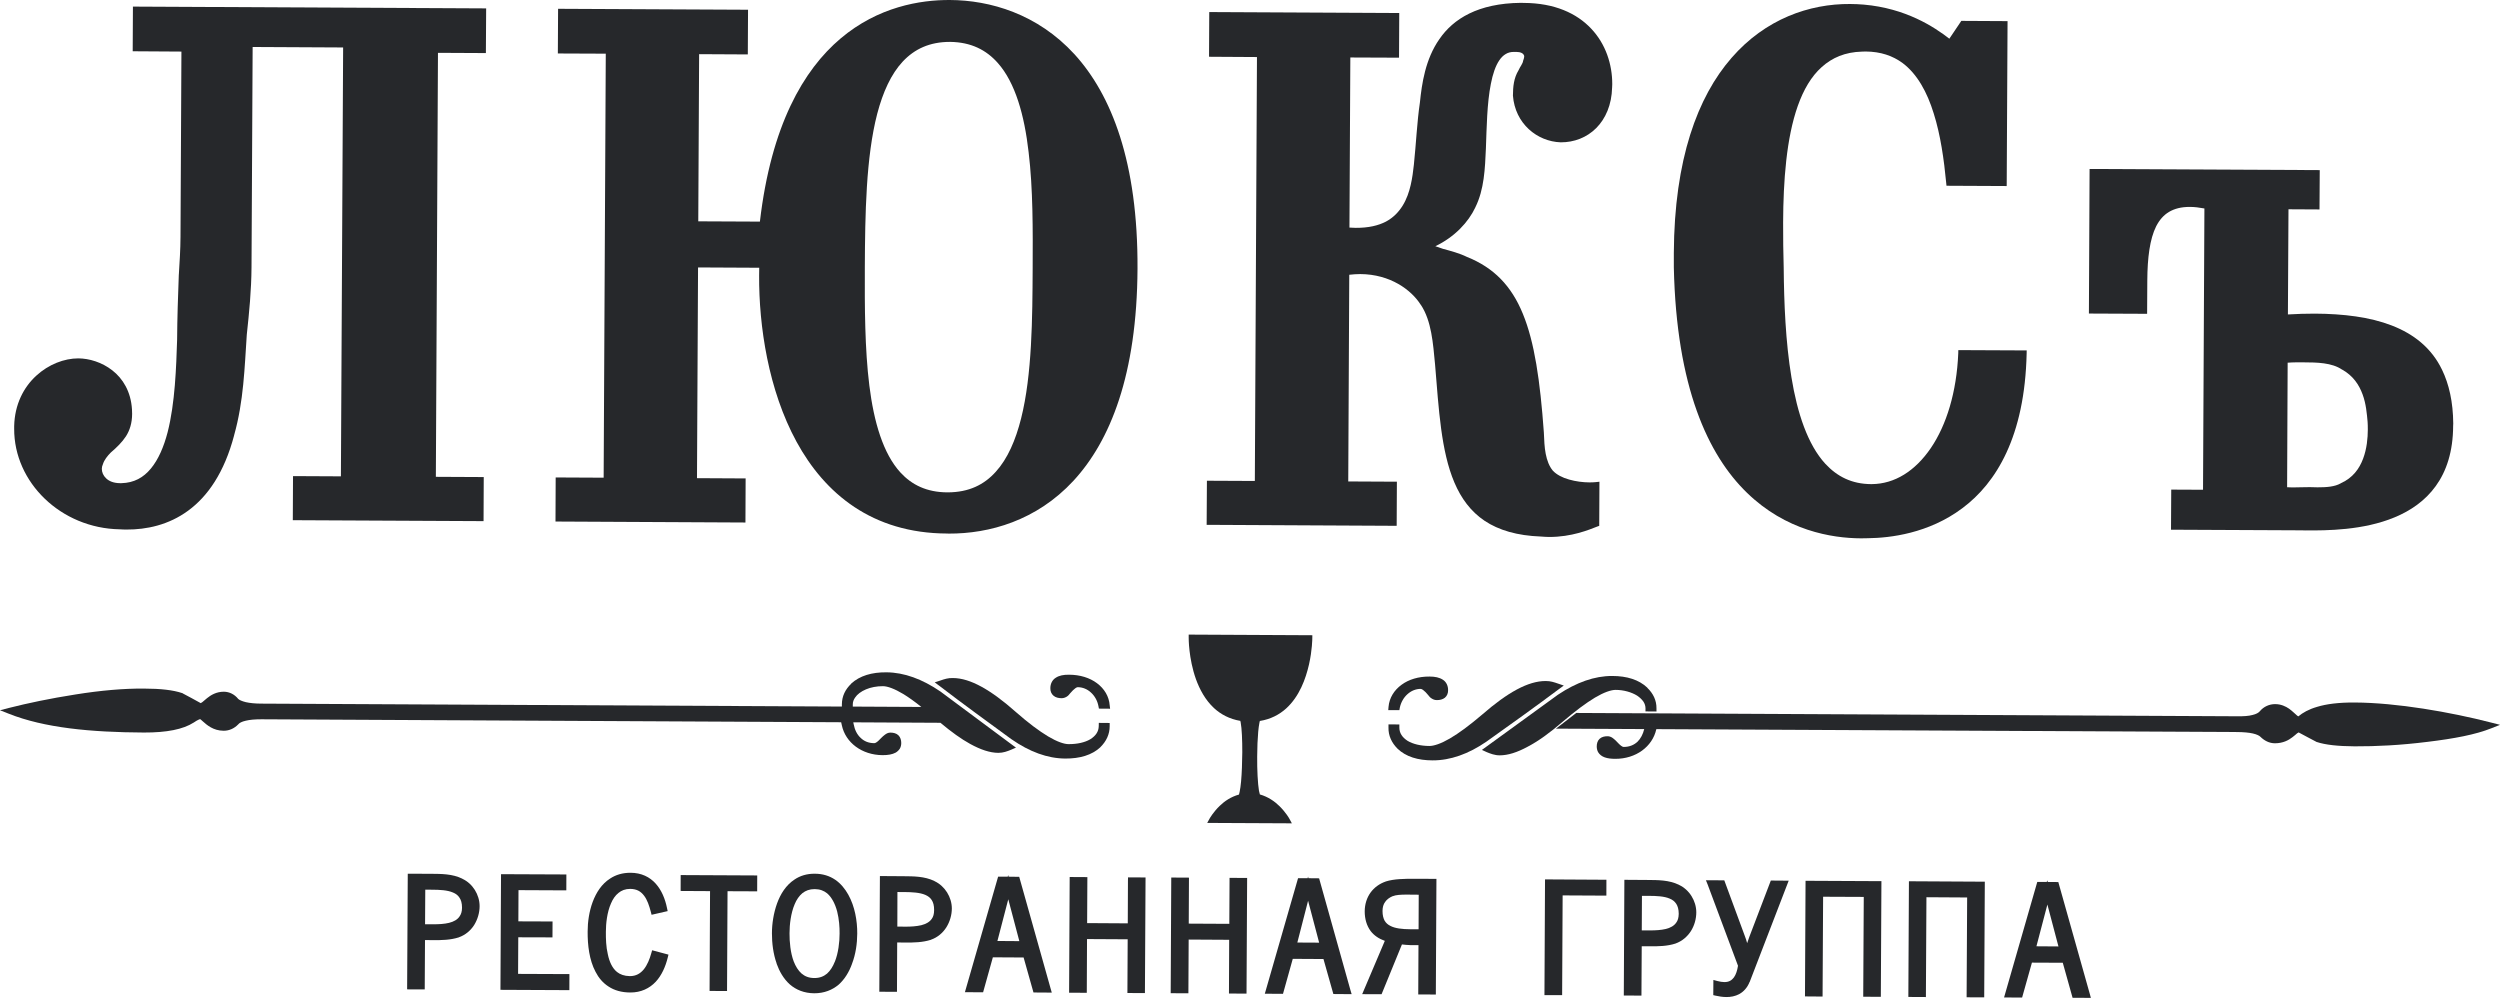 <?xml version="1.0" encoding="UTF-8"?> <!-- Generator: Adobe Illustrator 17.0.0, SVG Export Plug-In . SVG Version: 6.00 Build 0) --> <svg xmlns="http://www.w3.org/2000/svg" xmlns:xlink="http://www.w3.org/1999/xlink" id="Слой_1" x="0px" y="0px" width="200px" height="79.828px" viewBox="0 0 200 79.828" xml:space="preserve"> <g> <path fill="#26282B" d="M9.572,42.345L9.572,42.345L9.572,42.345c0.003,0,0.008,0,0.008,0l0,0c0.178,0.016,0.359,0.016,0.538,0.019 c1.611,0.009,3.381-0.369,4.936-1.512c1.555-1.138,2.888-3.037,3.676-6.024l0,0c0-0.011,0-0.011,0-0.011l0,0l0,0 c0.767-2.721,0.835-5.423,1.013-8.044c0.193-1.776,0.367-3.557,0.378-5.405l0.09-17.609l7.239,0.038l-0.178,34.31l-3.831-0.019 l-0.017,3.527l15.26,0.076l0.015-3.526l-3.831-0.019l0.169-33.919l3.833,0.019l0.022-3.575L10.634,0.528l-0.018,3.573l3.898,0.025 L14.44,18.939c-0.003,1.022-0.071,1.992-0.132,3.02l-0.003,0.002v0.006c-0.065,1.715-0.125,3.488-0.136,5.214l0,0 c-0.071,2.167-0.161,5.064-0.76,7.4c-0.302,1.162-0.738,2.18-1.34,2.905c-0.592,0.717-1.341,1.143-2.361,1.168l0,0h-0.1 c-0.52-0.004-0.878-0.159-1.113-0.382c-0.238-0.222-0.349-0.499-0.349-0.763c0-0.123,0.029-0.244,0.077-0.348l0.011-0.018 l0.003-0.02c0.1-0.322,0.35-0.641,0.625-0.919c0.486-0.417,0.902-0.822,1.216-1.302c0.307-0.483,0.489-1.063,0.492-1.79 c0-0.111-0.003-0.23-0.011-0.357l0,0c-0.086-1.431-0.734-2.475-1.576-3.128c-0.838-0.655-1.854-0.95-2.711-0.957 c-1.13-0.002-2.385,0.478-3.377,1.391C1.9,30.976,1.173,32.34,1.134,34.096l0,0c0,0.064,0,0.134,0,0.198 C1.112,38.597,4.881,42.261,9.572,42.345z"></path> <path fill="#26282B" d="M10.559,32.76v-0.006C10.559,32.76,10.559,32.76,10.559,32.76L10.559,32.76z"></path> <path fill="#26282B" d="M59.65,38.274l-3.891-0.021l0.085-16.858l4.894,0.025c-0.008,0.202-0.008,0.406-0.008,0.623 c-0.022,4.035,0.735,9.153,2.992,13.295c1.131,2.072,2.643,3.905,4.626,5.221c1.982,1.316,4.43,2.113,7.418,2.123h-0.008 c0.047,0.006,0.09,0.006,0.136,0.006c3.249,0.014,7.022-1.031,9.978-4.221c2.957-3.199,5.086-8.511,5.129-16.963 c0.043-8.532-2.08-13.911-5.039-17.16C82.996,1.106,79.205,0.015,75.98,0c-2.361-0.009-5.732,0.54-8.734,3.08 c-2.975,2.513-5.556,6.963-6.454,14.649l-4.93-0.023L55.93,4.333l3.895,0.021l0.018-3.575L44.647,0.704l-0.019,3.574l3.834,0.016 l-0.17,33.921l-3.838-0.019l-0.014,3.527l15.196,0.078L59.65,38.274z M76.019,3.351c1.669,0.025,2.882,0.642,3.809,1.692 c1.394,1.569,2.122,4.164,2.46,7.12c0.358,2.955,0.339,6.268,0.325,9.3c-0.021,3.983-0.042,8.5-0.923,12.006 c-0.438,1.744-1.082,3.233-2.026,4.271c-0.934,1.043-2.158,1.642-3.827,1.649H75.82h-0.046c-1.63-0.012-2.822-0.592-3.741-1.592 c-1.38-1.509-2.121-4.021-2.486-6.956c-0.364-2.932-0.374-6.279-0.361-9.442c0.019-4.266,0.093-8.841,0.992-12.299 c0.453-1.731,1.11-3.179,2.044-4.179C73.166,3.919,74.372,3.347,76.019,3.351z"></path> <path fill="#26282B" d="M111.734,42.065l0.017-3.529l-3.891-0.02l0.081-16.535c0.303-0.035,0.599-0.055,0.878-0.055 c2.41,0.012,4.097,1.273,4.843,2.462h0.007l0,0c0.859,1.295,0.974,3.096,1.135,4.76l0,0c0.3,3.607,0.477,6.94,1.55,9.459 c0.535,1.254,1.298,2.308,2.418,3.06c1.128,0.749,2.598,1.186,4.498,1.256l0,0c0.225,0.02,0.453,0.03,0.659,0.034 c1.802,0.007,3.196-0.576,3.845-0.831l0.164-0.058l0.017-3.53l-0.274,0.03c-0.153,0.016-0.336,0.024-0.524,0.024 c-0.514-0.002-1.102-0.076-1.631-0.229c-0.538-0.149-1.002-0.393-1.298-0.708c-0.296-0.356-0.467-0.816-0.57-1.344 c-0.103-0.513-0.125-1.113-0.15-1.708v-0.007l0,0c-0.3-4.169-0.749-7.224-1.676-9.482c-0.917-2.253-2.337-3.704-4.472-4.558l0,0 c-0.607-0.3-1.298-0.478-1.916-0.647l0,0c-0.193-0.059-0.403-0.132-0.617-0.211c1.559-0.747,2.647-1.935,3.196-3.099l0,0l0,0 v-0.004l0,0c0.721-1.444,0.777-3.129,0.849-4.728c0.06-1.621,0.085-3.606,0.396-5.157c0.15-0.774,0.371-1.441,0.677-1.886 c0.153-0.227,0.324-0.391,0.513-0.502c0.192-0.117,0.407-0.171,0.667-0.169c0.049,0,0.096,0,0.153,0h0.011h0.017 c0.167,0,0.321,0.03,0.424,0.083c0.107,0.054,0.157,0.116,0.2,0.216l0.007,0.072c0,0.071-0.029,0.171-0.071,0.292l-0.007,0.016 l-0.008,0.02c-0.014,0.128-0.071,0.237-0.149,0.371c-0.065,0.114-0.156,0.246-0.221,0.403c-0.381,0.628-0.442,1.312-0.446,2.012 V7.64v0.014c0.172,2.237,1.936,3.667,3.822,3.732h0.005h0.006c1.06,0.003,2.075-0.382,2.828-1.138 c0.753-0.755,1.238-1.862,1.273-3.25l0,0c0.008-0.092,0.011-0.182,0.011-0.263c0.004-1.592-0.524-3.213-1.68-4.437 c-1.159-1.237-2.946-2.054-5.389-2.064c-0.086,0-0.168,0-0.256-0.006l0,0c-3.403,0.037-5.389,1.273-6.506,2.905 c-1.127,1.61-1.402,3.567-1.555,5.054c-0.238,1.619-0.303,3.281-0.484,4.987l0,0c-0.107,0.979-0.271,2.267-0.896,3.274 c-0.314,0.506-0.735,0.954-1.334,1.278c-0.602,0.314-1.387,0.509-2.429,0.502c-0.156,0-0.324-0.007-0.495-0.021l0.071-13.608 l3.895,0.016l0.018-3.573l-15.2-0.077l-0.017,3.576l3.834,0.023l-0.17,33.913l-3.834-0.018l-0.021,3.529h0.243L111.734,42.065z"></path> <path fill="#26282B" d="M139.751,39.416c3.113,3.029,6.762,3.641,9.137,3.651c0.199,0,0.38-0.01,0.566-0.01l0,0 c1.744-0.022,4.832-0.375,7.532-2.399c2.714-2.02,4.997-5.74,5.146-12.375l0.004-0.249l-5.471-0.025l-0.003,0.232 c-0.128,3.141-0.948,5.772-2.197,7.607c-1.252,1.835-2.892,2.869-4.722,2.882H149.7c-1.559-0.007-2.728-0.607-3.676-1.629 c-1.413-1.538-2.244-4.067-2.708-6.913c-0.473-2.835-0.595-5.988-0.62-8.769l0,0l0,0c-0.031-1.17-0.053-2.393-0.046-3.629 c0.014-3.322,0.261-6.742,1.172-9.314c0.457-1.29,1.077-2.363,1.916-3.11c0.834-0.753,1.875-1.2,3.22-1.236l0,0h0.006 c0.093-0.009,0.189-0.009,0.286-0.009c1.212,0.009,2.165,0.342,2.957,0.922c1.171,0.878,1.965,2.325,2.492,4.035 c0.54,1.706,0.821,3.683,0.999,5.567l0.022,0.216l4.815,0.023l0.003-0.238l0.067-12.955l-3.698-0.02l-0.959,1.426 c-1.219-0.949-3.484-2.434-6.848-2.728l0,0c-0.356-0.028-0.721-0.048-1.091-0.048c-3.252-0.023-6.772,1.19-9.482,4.307 c-2.715,3.112-4.583,8.111-4.62,15.619c-0.006,0.371-0.006,0.75,0,1.139C134.112,30.965,136.64,36.395,139.751,39.416z"></path> <path fill="#26282B" d="M171.784,22.434c0.01-1.81,0.2-3.313,0.709-4.331c0.26-0.507,0.592-0.89,1.027-1.15 c0.435-0.257,0.978-0.405,1.677-0.4c0.35,0,0.73,0.046,1.156,0.124l-0.111,22.503l-2.543-0.012l-0.018,3.208l10.482,0.05 c0.088,0,0.185,0.008,0.275,0.008c1.701,0.006,4.611,0.003,7.139-1.051c1.259-0.522,2.432-1.314,3.285-2.5 c0.855-1.179,1.383-2.76,1.39-4.821c0-0.052,0-0.113,0.008-0.178c-0.015-1.728-0.336-3.151-0.899-4.309 c-0.841-1.742-2.265-2.859-4.026-3.539c-1.758-0.68-3.859-0.932-6.145-0.946c-0.699-0.001-1.412,0.022-2.157,0.065l0.046-8.413 l2.482,0.013l0.019-3.147l-18.413-0.091l-0.054,11.566l4.657,0.021L171.784,22.434z M189.408,33.75 c0.014,0.169,0.017,0.387,0.017,0.632c-0.003,0.657-0.075,1.519-0.38,2.321c-0.3,0.799-0.824,1.528-1.762,1.947l-0.003,0.009 l-0.011,0.002c-0.492,0.285-1.162,0.326-1.872,0.325c-0.203,0-0.406-0.015-0.613-0.015c-0.488-0.003-0.958,0.025-1.391,0.024 c-0.145,0-0.285-0.007-0.424-0.017l0.043-9.962c0.421-0.034,0.864-0.029,1.217-0.029c1.151,0.003,2.32,0.025,3.134,0.581h0.003 l0.019,0.008c0.871,0.492,1.341,1.21,1.622,1.976C189.287,32.302,189.351,33.115,189.408,33.75z"></path> <path fill="#26282B" d="M36.99,70.304L36.99,70.304l-0.008-0.011l0,0l0,0c-0.795-0.389-1.676-0.382-2.486-0.389l-1.875-0.007 l-0.051,9.252l1.408,0.004L34,75.205l0.677,0.006c0.643,0.004,1.349-0.006,2.027-0.221v-0.006h0.006 c0.525-0.185,0.942-0.542,1.224-0.984c0.278-0.453,0.435-0.983,0.435-1.514C38.366,71.584,37.821,70.687,36.99,70.304z M36.962,72.615c0,0.317-0.079,0.534-0.197,0.697c-0.17,0.259-0.464,0.423-0.841,0.516c-0.375,0.092-0.825,0.116-1.246,0.114 h-0.673l0.017-2.771l0.55,0.006c0.598,0.002,1.233,0.032,1.675,0.228c0.223,0.093,0.393,0.221,0.511,0.409 C36.883,71.994,36.962,72.25,36.962,72.615z"></path> <polygon fill="#26282B" points="41.462,74.983 44.198,74.991 44.204,73.718 41.469,73.708 41.48,71.211 45.306,71.229 45.31,69.957 40.082,69.934 40.036,79.186 45.549,79.212 45.553,77.928 41.447,77.911 "></polygon> <path fill="#26282B" d="M52.103,76.256c-0.127,0.471-0.324,0.947-0.595,1.287c-0.275,0.333-0.617,0.547-1.12,0.547 c-0.449-0.007-0.778-0.134-1.024-0.328c-0.382-0.305-0.617-0.824-0.738-1.419c-0.143-0.587-0.16-1.251-0.156-1.797 c0-0.674,0.1-1.575,0.407-2.266c0.149-0.353,0.342-0.64,0.599-0.844c0.245-0.203,0.549-0.325,0.945-0.325 c0.542,0.009,0.848,0.21,1.105,0.544c0.253,0.328,0.41,0.796,0.542,1.298l0.058,0.23l1.287-0.294l-0.05-0.233 c-0.15-0.744-0.435-1.441-0.906-1.965c-0.474-0.53-1.148-0.869-2.018-0.869c-0.634-0.001-1.177,0.163-1.626,0.461 c-0.678,0.43-1.116,1.118-1.402,1.881c-0.281,0.765-0.399,1.598-0.399,2.36c-0.008,1.081,0.128,2.272,0.628,3.216 c0.243,0.478,0.588,0.895,1.052,1.189c0.461,0.303,1.038,0.469,1.73,0.471c0.855,0.006,1.541-0.332,2.033-0.855 c0.484-0.519,0.787-1.218,0.965-1.94l0.058-0.234l-1.306-0.349L52.103,76.256z"></path> <polygon fill="#26282B" points="54.451,71.277 56.804,71.29 56.766,79.275 58.163,79.282 58.203,71.297 60.574,71.307 60.578,70.036 54.454,70.006 "></polygon> <path fill="#26282B" d="M67.864,71.575c-0.262-0.47-0.607-0.896-1.046-1.194c-0.446-0.305-0.995-0.483-1.629-0.483 c-0.641-0.008-1.187,0.165-1.63,0.467c-0.681,0.448-1.12,1.15-1.397,1.916c-0.278,0.777-0.407,1.627-0.407,2.38 c-0.003,0.783,0.1,1.644,0.378,2.423h-0.008c0.229,0.636,0.563,1.222,1.059,1.668c0.492,0.431,1.155,0.706,1.954,0.71 c0.8,0.003,1.452-0.268,1.954-0.69c0.489-0.438,0.839-1.024,1.066-1.658l0,0l0,0V77.11l0,0c0.3-0.776,0.417-1.626,0.421-2.417 C68.588,73.679,68.391,72.518,67.864,71.575z M65.146,78.242c-0.443,0-0.763-0.139-1.028-0.366 c-0.266-0.236-0.467-0.571-0.62-0.958c-0.264-0.697-0.34-1.578-0.336-2.255c0-0.681,0.103-1.607,0.41-2.322 c0.149-0.366,0.361-0.671,0.617-0.885c0.264-0.207,0.57-0.328,0.99-0.328c0.422,0.006,0.729,0.128,0.993,0.34 c0.377,0.32,0.648,0.867,0.803,1.459c0.15,0.592,0.199,1.247,0.192,1.756c0,0.683-0.1,1.555-0.375,2.244v0.007h-0.006 c-0.154,0.389-0.357,0.718-0.622,0.954C65.902,78.11,65.574,78.246,65.146,78.242z"></path> <path fill="#26282B" d="M74.764,70.493L74.764,70.493c-0.006,0-0.006-0.009-0.006-0.009l0,0l0,0 c-0.796-0.387-1.679-0.379-2.479-0.387l-1.887-0.013l-0.047,9.255l1.413,0.007l0.017-3.948l0.678,0.005 c0.645,0.004,1.349-0.005,2.025-0.221l0,0v-0.005c0.528-0.185,0.945-0.544,1.227-0.986c0.282-0.451,0.439-0.982,0.442-1.512 C76.145,71.776,75.592,70.879,74.764,70.493z M74.729,72.804c0,0.315-0.067,0.538-0.186,0.7c-0.172,0.257-0.467,0.417-0.842,0.513 c-0.382,0.088-0.823,0.118-1.255,0.116l-0.659-0.007l0.007-2.764l0.55,0.002c0.606,0.005,1.241,0.035,1.68,0.226 c0.224,0.098,0.396,0.226,0.513,0.413C74.657,72.186,74.733,72.442,74.729,72.804z"></path> <path fill="#26282B" d="M81.537,70.146l-0.849-0.011l-0.035-0.13l-0.033,0.13l-0.77-0.003l-2.657,9.243l1.455,0.008l0.781-2.798 l2.46,0.014l0.789,2.799l1.465,0.01l-0.092-0.319L81.537,70.146z M79.793,75.278l0.869-3.338l0.885,3.351L79.793,75.278z"></path> <polygon fill="#26282B" points="90.236,70.437 90.222,73.868 86.971,73.848 86.99,70.169 85.574,70.161 85.528,79.417 86.943,79.424 86.962,75.125 90.214,75.143 90.193,79.441 91.594,79.447 91.644,70.197 90.243,70.189 "></polygon> <polygon fill="#26282B" points="98.363,70.479 98.345,73.907 95.1,73.89 95.117,70.211 93.701,70.203 93.655,79.457 95.072,79.463 95.093,75.165 98.334,75.184 98.317,79.482 99.722,79.49 99.771,70.236 98.363,70.229 "></polygon> <path fill="#26282B" d="M105.528,70.265l-0.849-0.008l-0.036-0.128l-0.032,0.128l-0.766-0.003l-2.66,9.244l1.454,0.009l0.782-2.799 l2.456,0.014l0.792,2.8l1.463,0.011l-0.096-0.319L105.528,70.265z M103.787,75.403l0.86-3.345l0.885,3.354L103.787,75.403z"></path> <path fill="#26282B" d="M110.856,70.519L110.856,70.519v0.003c-0.495,0.17-0.916,0.475-1.212,0.883 c-0.296,0.412-0.464,0.922-0.467,1.506c0,0.599,0.154,1.138,0.472,1.569c0.271,0.355,0.662,0.622,1.137,0.788l-1.812,4.264 l1.552,0.006l1.629-3.983c0.218,0.025,0.443,0.048,0.675,0.054h0.648l-0.018,3.946l1.408,0.007v-0.25l0.047-9.003l-1.826-0.007 C112.368,70.304,111.534,70.304,110.856,70.519z M111.412,71.698L111.412,71.698c0.246-0.107,0.66-0.13,1.117-0.13l0.969,0.009 l-0.011,2.762h-0.693c-0.606-0.004-1.187-0.063-1.569-0.271c-0.199-0.098-0.348-0.232-0.456-0.414 c-0.1-0.189-0.167-0.431-0.167-0.772c0-0.3,0.071-0.545,0.21-0.728c0.132-0.193,0.328-0.342,0.588-0.456H111.412z"></path> <polygon fill="#26282B" points="123.556,79.61 124.971,79.613 125.011,71.632 128.51,71.65 128.513,70.38 123.602,70.351 "></polygon> <path fill="#26282B" d="M134.322,70.792L134.322,70.792v-0.005l0,0l0,0c-0.806-0.389-1.68-0.382-2.486-0.389l-1.886-0.013 l-0.046,9.256l1.412,0.008l0.022-3.947l0.677,0.002c0.646,0.002,1.352-0.002,2.027-0.221l0.003-0.002l0,0 c0.528-0.191,0.941-0.549,1.227-0.991c0.282-0.448,0.432-0.979,0.432-1.507C135.703,72.078,135.153,71.177,134.322,70.792z M134.298,73.105c-0.004,0.317-0.075,0.539-0.197,0.702c-0.175,0.257-0.459,0.417-0.841,0.512 c-0.378,0.091-0.828,0.114-1.252,0.114l-0.667-0.002l0.014-2.764l0.557,0.002c0.602,0.002,1.233,0.029,1.672,0.223 c0.225,0.092,0.389,0.226,0.517,0.415C134.216,72.486,134.298,72.741,134.298,73.105z"></path> <path fill="#26282B" d="M139.957,74.922L139.957,74.922c-0.063,0.178-0.128,0.348-0.185,0.531 c-0.057-0.197-0.107-0.389-0.189-0.582l0,0l-1.64-4.445l-1.47-0.006l0.135,0.33l2.432,6.512c-0.056,0.362-0.161,0.704-0.325,0.929 c-0.185,0.239-0.392,0.378-0.773,0.376c-0.147,0-0.35-0.032-0.56-0.087l-0.311-0.085l-0.008,1.216l0.189,0.043 c0.243,0.055,0.56,0.109,0.856,0.109c0.335,0.004,0.713-0.059,1.045-0.244c0.332-0.184,0.631-0.499,0.812-0.956l0.011-0.008 l3.12-8.101l-1.429-0.011L139.957,74.922z"></path> <polygon fill="#26282B" points="144.398,79.713 145.806,79.724 145.849,71.739 149.101,71.753 149.058,79.738 150.467,79.746 150.514,70.493 144.444,70.463 "></polygon> <polygon fill="#26282B" points="152.668,79.756 154.072,79.763 154.115,71.778 157.372,71.798 157.329,79.783 158.737,79.788 158.785,70.535 152.714,70.501 "></polygon> <path fill="#26282B" d="M164.665,70.564l-0.845-0.007l-0.043-0.13l-0.035,0.13l-0.76-0.002l-2.657,9.242l1.444,0.007l0.785-2.794 l2.468,0.011l0.784,2.803l1.463,0.004l-0.086-0.316L164.665,70.564z M162.914,75.703l0.877-3.341l0.885,3.353L162.914,75.703z"></path> <path fill="#26282B" d="M111.797,59.888l0.004,0.006c0.674,0.647,1.641,0.935,2.803,0.936c1.422,0.007,2.878-0.514,4.307-1.496l0,0 l0,0c1.955-1.391,3.902-2.784,5.818-4.217l0.374-0.273l-0.442-0.151c-0.339-0.117-0.617-0.214-1.006-0.211 c-1.402-0.007-3.06,0.923-5.072,2.676l0,0c-1.013,0.863-1.872,1.5-2.591,1.919c-0.711,0.413-1.281,0.605-1.651,0.601 c-0.686-0.004-1.306-0.153-1.737-0.412c-0.421-0.275-0.656-0.617-0.656-1.06v-0.251h-0.242l-0.393-0.005h-0.235v0.25 C111.062,58.848,111.331,59.421,111.797,59.888L111.797,59.888z"></path> <path fill="#26282B" d="M67.347,58.023c0.291,1.382,1.604,2.379,3.258,2.389c0.429,0,0.774-0.055,1.053-0.205 c0.132-0.08,0.25-0.191,0.331-0.319c0.075-0.132,0.111-0.287,0.111-0.447c0-0.232-0.065-0.461-0.228-0.619 c-0.164-0.158-0.392-0.212-0.639-0.214c-0.192,0-0.337,0.087-0.459,0.184c-0.189,0.138-0.339,0.318-0.497,0.466 c-0.074,0.066-0.145,0.126-0.199,0.152c-0.061,0.035-0.103,0.043-0.139,0.043c-0.46-0.002-0.817-0.158-1.091-0.428 c-0.282-0.257-0.471-0.638-0.556-1.093l-0.029-0.146l6.973,0.037c0.863,0.724,1.658,1.298,2.382,1.694 c0.834,0.457,1.569,0.705,2.244,0.712c0.402,0.002,0.742-0.134,1.019-0.246l0.396-0.173l-0.342-0.251l-5.695-4.234l0,0 c-1.462-0.999-2.906-1.53-4.326-1.539c-1.166-0.011-2.132,0.273-2.822,0.904v0.011v0.002c-0.467,0.448-0.738,0.988-0.742,1.641 v0.181L20.916,56.29c-0.507,0-0.931-0.046-1.244-0.116c-0.317-0.077-0.531-0.178-0.613-0.259l0,0 c-0.3-0.372-0.707-0.573-1.152-0.578c-0.599,0-1.042,0.271-1.342,0.515c-0.156,0.123-0.281,0.244-0.378,0.319 c-0.05,0.032-0.093,0.06-0.129,0.08l0,0c-0.47-0.266-0.988-0.54-1.452-0.786l-0.011-0.02h-0.029 c-0.699-0.237-1.708-0.357-3.046-0.358c-1.612-0.013-3.438,0.144-5.482,0.471c-2.047,0.321-3.816,0.695-5.31,1.074L0,56.821 l0.698,0.275c2.847,1.134,6.552,1.486,10.81,1.507c1.837,0.007,3.145-0.259,3.98-0.794l0.006-0.002l0,0 c0.164-0.112,0.289-0.187,0.385-0.228c0.05-0.027,0.092-0.043,0.115-0.045l0.014-0.007c0.035,0.025,0.122,0.089,0.221,0.185 c0.306,0.273,0.826,0.744,1.655,0.748c0.46,0.003,0.859-0.189,1.166-0.503l0.007-0.002l0.008-0.013 c0.077-0.102,0.278-0.214,0.598-0.285c0.314-0.078,0.742-0.114,1.248-0.114l46.381,0.237L67.347,58.023z M68.224,56.343 c0-0.193,0.064-0.366,0.181-0.533c0.168-0.26,0.482-0.498,0.874-0.662c0.386-0.164,0.86-0.255,1.355-0.254 c0.36,0,0.927,0.203,1.644,0.635c0.417,0.258,0.91,0.606,1.43,1.027l-5.485-0.029L68.224,56.343L68.224,56.343z"></path> <path fill="#26282B" d="M199.276,57.801c-3.257-0.838-7.546-1.585-10.888-1.6c-1.305-0.009-2.278,0.121-3.023,0.348 c-0.667,0.194-1.142,0.465-1.498,0.761c-0.028-0.009-0.065-0.039-0.114-0.078c-0.146-0.116-0.356-0.343-0.628-0.537 c-0.275-0.189-0.645-0.364-1.113-0.366c-0.459,0-0.916,0.194-1.233,0.579c-0.09,0.107-0.275,0.22-0.582,0.291 c-0.3,0.082-0.702,0.109-1.216,0.103l-52.878-0.266l-1.626,1.255l7.061,0.035c-0.096,0.404-0.278,0.758-0.538,1.013 c-0.283,0.262-0.646,0.417-1.109,0.416c-0.039,0-0.107-0.019-0.192-0.086c-0.135-0.093-0.286-0.271-0.45-0.433 c-0.09-0.079-0.175-0.161-0.271-0.222c-0.101-0.065-0.232-0.116-0.368-0.116c-0.249,0-0.471,0.05-0.639,0.205 c-0.17,0.154-0.231,0.384-0.231,0.612c0,0.164,0.036,0.319,0.107,0.453c0.118,0.202,0.31,0.343,0.535,0.422 c0.239,0.084,0.52,0.116,0.842,0.116c1.651,0.007,2.971-0.979,3.278-2.354l0.014-0.021l46.466,0.232 c0.509,0.006,0.931,0.043,1.241,0.113c0.325,0.073,0.531,0.181,0.611,0.267l0,0c0.313,0.307,0.705,0.519,1.162,0.519 c0.642,0.002,1.098-0.248,1.402-0.487c0.156-0.114,0.281-0.232,0.367-0.304c0.057-0.03,0.096-0.058,0.128-0.078l0,0 c0.47,0.269,0.942,0.488,1.402,0.745l0.014,0.011l0.018,0.006c0.71,0.237,1.711,0.342,3.042,0.352 c1.723,0.007,3.656-0.086,5.82-0.357c2.148-0.258,3.866-0.584,5.118-1.087L200,57.985L199.276,57.801z"></path> <path fill="#26282B" d="M88.031,59.778V59.77c0.475-0.463,0.746-1.035,0.743-1.679v-0.25l-0.236-0.007H88.15l-0.246-0.004 L87.9,58.084c-0.006,0.44-0.241,0.781-0.67,1.052c-0.427,0.257-1.052,0.399-1.736,0.394c-0.36,0.006-0.939-0.196-1.644-0.617 c-0.709-0.424-1.577-1.069-2.567-1.94l0,0c-2.002-1.773-3.649-2.723-5.047-2.73c-0.389-0.011-0.675,0.082-1.012,0.2l-0.447,0.147 l0.371,0.276c1.897,1.455,3.84,2.864,5.774,4.278h0.003l0,0c1.431,0.995,2.872,1.533,4.298,1.54 C86.377,60.691,87.35,60.412,88.031,59.778L88.031,59.778z"></path> <path fill="#26282B" d="M127.596,55.81c0.717-0.425,1.288-0.619,1.655-0.619c0.653,0.002,1.273,0.185,1.716,0.458 c0.213,0.143,0.388,0.309,0.506,0.48c0.111,0.171,0.164,0.344,0.168,0.537l-0.003,0.248l0.634,0.002l0.246,0.005v-0.249 c0.008-0.649-0.267-1.198-0.731-1.644V55.02v-0.006c-0.678-0.64-1.644-0.936-2.807-0.936c-1.42-0.007-2.867,0.513-4.34,1.497 h-0.007v0.004l-6.081,4.415l0.389,0.178c0.281,0.114,0.628,0.255,1.03,0.255c0.667,0.002,1.408-0.237,2.242-0.69 c0.839-0.437,1.773-1.109,2.79-1.99C126.009,56.889,126.879,56.242,127.596,55.81z"></path> <path fill="#26282B" d="M87.76,54.657c-0.58-0.434-1.358-0.678-2.24-0.68c-0.435-0.004-0.788,0.062-1.063,0.246 c-0.281,0.173-0.434,0.498-0.428,0.844c-0.006,0.224,0.079,0.449,0.257,0.593c0.167,0.141,0.399,0.196,0.645,0.196 c0.143,0,0.282-0.046,0.399-0.118c0.116-0.068,0.208-0.169,0.289-0.281c0.154-0.186,0.293-0.307,0.396-0.387 c0.107-0.082,0.186-0.096,0.2-0.096c0.404,0.003,0.771,0.157,1.064,0.431c0.296,0.266,0.514,0.653,0.596,1.081l0.039,0.204 l0.628,0.004l0.266,0.003l-0.031-0.264C88.724,55.71,88.345,55.095,87.76,54.657z"></path> <path fill="#26282B" d="M111.986,56.608c0.09-0.422,0.314-0.812,0.61-1.073c0.3-0.271,0.667-0.426,1.066-0.423 c0.015,0,0.097,0.017,0.196,0.096c0.115,0.082,0.239,0.207,0.389,0.391c0.086,0.116,0.179,0.221,0.295,0.285 c0.111,0.074,0.254,0.124,0.397,0.124c0.245,0.005,0.476-0.052,0.648-0.187c0.178-0.143,0.263-0.366,0.26-0.592 c0.008-0.348-0.135-0.672-0.416-0.85c-0.272-0.179-0.628-0.255-1.063-0.255c-0.885-0.007-1.666,0.23-2.245,0.658 c-0.591,0.431-0.976,1.043-1.04,1.762l-0.022,0.266l0.888,0.002L111.986,56.608z"></path> <path fill="#26282B" d="M97.122,56.648c0.542,0.501,1.238,0.875,2.104,1.022c0.008,0.038,0.022,0.073,0.028,0.122 c0.092,0.485,0.132,1.421,0.129,2.388c-0.008,0.822-0.036,1.671-0.096,2.329c-0.033,0.33-0.068,0.628-0.114,0.827 c-0.018,0.093-0.038,0.177-0.054,0.228c-0.642,0.178-1.155,0.529-1.53,0.894c-0.527,0.502-0.801,1-0.812,1.012l-0.2,0.363 l6.772,0.033l-0.199-0.368c-0.004-0.011-0.279-0.506-0.806-1.02c-0.37-0.365-0.895-0.734-1.554-0.923 c-0.019-0.057-0.043-0.163-0.072-0.29c-0.097-0.58-0.154-1.678-0.143-2.751c0.003-0.71,0.032-1.415,0.082-1.971 c0.029-0.291,0.057-0.535,0.097-0.722c0.017-0.054,0.022-0.107,0.033-0.143c0.862-0.139,1.558-0.506,2.104-1 c1.059-0.961,1.565-2.363,1.83-3.525c0.26-1.155,0.263-2.072,0.263-2.085l0.004-0.249l-9.893-0.051v0.248 c0,0.017-0.015,1.646,0.581,3.318C95.974,55.157,96.426,56.003,97.122,56.648z"></path> </g> </svg> 